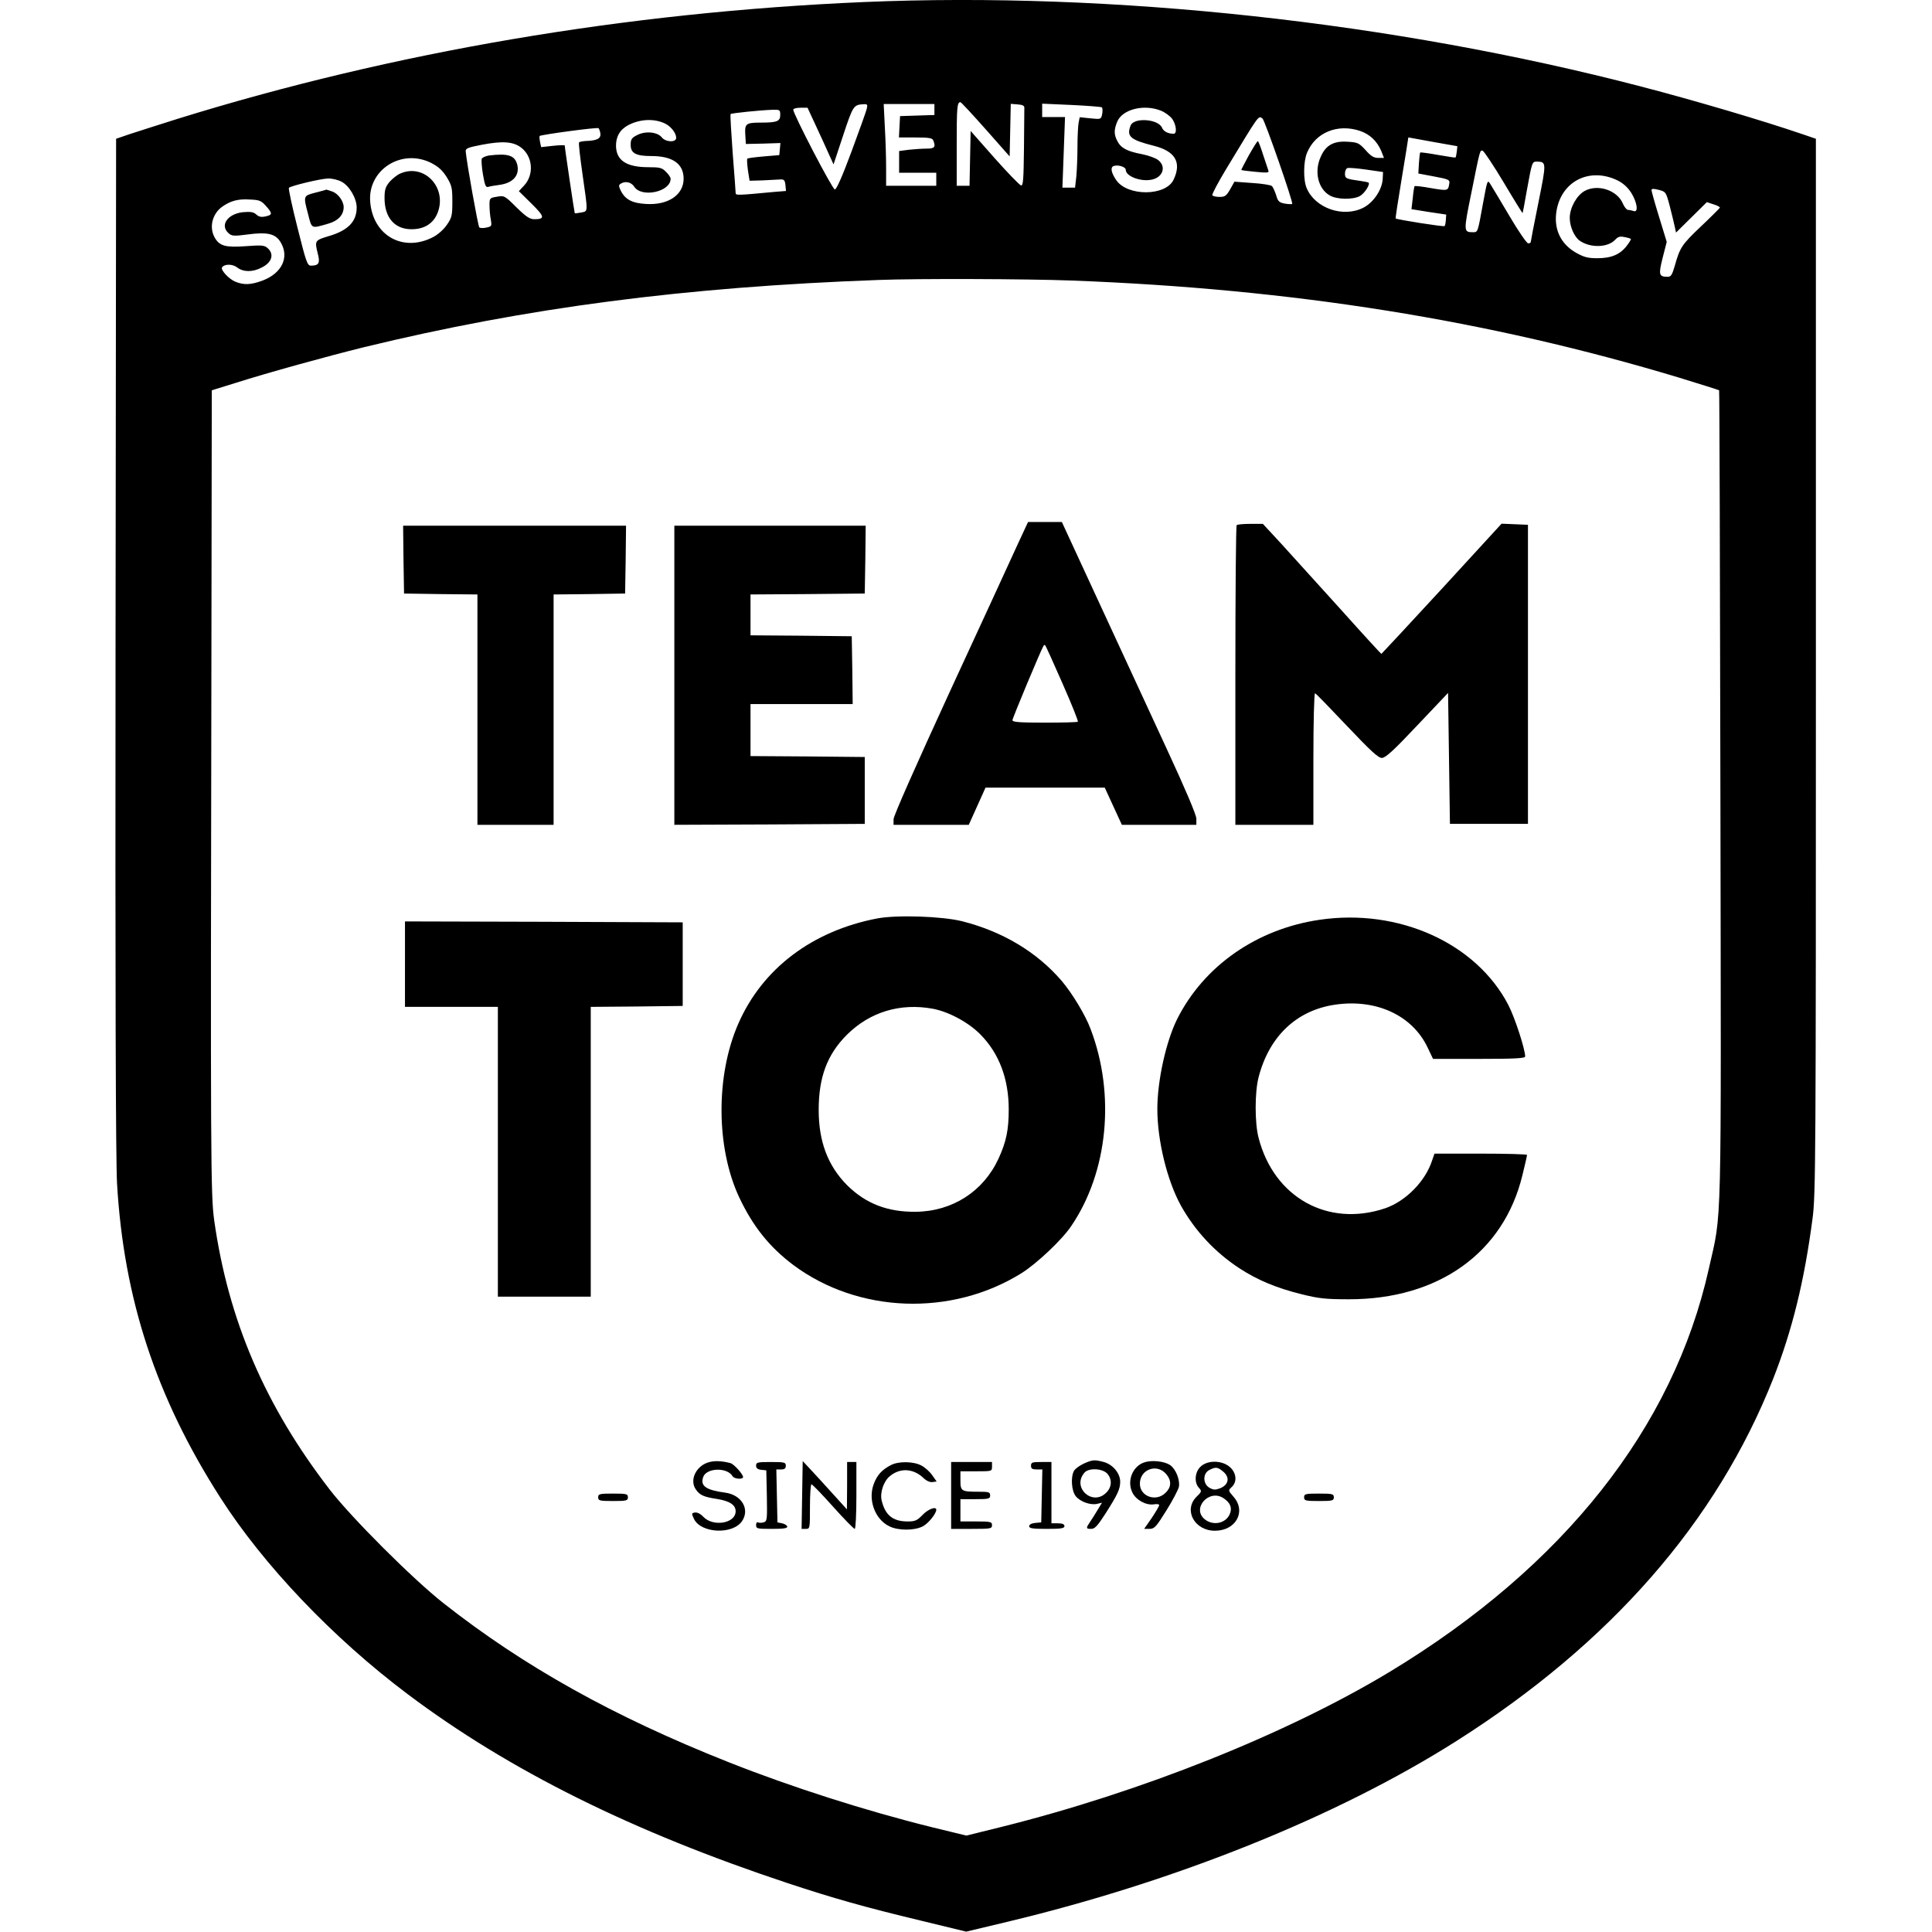 <?xml version="1.0" standalone="no"?>
<!DOCTYPE svg PUBLIC "-//W3C//DTD SVG 20010904//EN"
 "http://www.w3.org/TR/2001/REC-SVG-20010904/DTD/svg10.dtd">
<svg version="1.0" xmlns="http://www.w3.org/2000/svg"
 width="1040pt" height="1040pt" viewBox="0 0 1040 1040"
 preserveAspectRatio="xMidYMid meet">
<g transform="translate(0,1040) scale(0.1,-0.1)"
fill="#000000" stroke="none">
<path d="M4650 10389 c-1279 -55 -2532 -268 -3695 -629 -104 -33 -221 -70
-260 -83 l-70 -24 -3 -2719 c-2 -1839 1 -2779 8 -2904 36 -621 210 -1151 555
-1690 234 -366 608 -758 1010 -1060 547 -411 1208 -739 2045 -1017 248 -82
414 -129 718 -202 l243 -59 222 53 c907 217 1775 566 2417 973 829 526 1400
1179 1705 1950 103 262 168 527 212 863 17 125 18 326 18 2973 l0 2839 -70 24
c-220 75 -575 180 -870 257 -1335 348 -2846 512 -4185 455z m656 -685 l129
-146 3 142 3 141 37 -3 c28 -2 37 -7 36 -20 0 -10 -1 -108 -2 -219 -2 -166 -4
-200 -16 -197 -8 2 -72 68 -143 148 l-128 145 -3 -148 -3 -147 -34 0 -35 0 0
218 c0 205 2 232 20 232 4 0 65 -66 136 -146z m-640 111 c-3 -13 -40 -117 -82
-230 -49 -132 -81 -205 -90 -205 -13 0 -224 406 -224 430 0 5 17 10 38 10 l39
0 45 -97 c25 -54 57 -123 70 -153 l25 -55 52 157 c53 160 56 164 110 167 20 1
22 -2 17 -24z m364 -5 l0 -29 -92 -3 -93 -3 -3 -57 -3 -58 89 0 c73 0 91 -3
96 -16 14 -36 7 -44 -36 -44 -24 0 -67 -3 -95 -6 l-53 -7 0 -58 0 -59 100 0
100 0 0 -35 0 -35 -135 0 -135 0 0 98 c0 55 -3 154 -7 220 l-6 122 136 0 137
0 0 -30z m902 12 c3 -4 4 -20 1 -36 -6 -28 -6 -29 -63 -23 l-58 6 -6 -31 c-3
-17 -6 -74 -6 -128 0 -53 -3 -125 -6 -159 l-7 -61 -34 0 -34 0 7 190 7 190
-61 0 -62 0 0 36 0 36 158 -7 c86 -4 160 -10 164 -13z m318 -18 c22 -9 49 -29
60 -44 22 -31 27 -80 8 -80 -31 0 -55 13 -63 33 -21 47 -152 56 -169 11 -23
-59 -1 -77 126 -109 115 -29 150 -90 105 -183 -42 -88 -247 -90 -308 -2 -27
39 -33 69 -15 76 23 9 66 -4 66 -20 0 -36 85 -67 144 -52 57 14 74 70 31 104
-13 11 -52 25 -87 32 -80 15 -114 33 -133 70 -19 36 -19 61 -1 105 28 67 144
96 236 59z m-2050 -23 c0 -34 -17 -41 -105 -41 -80 0 -87 -6 -83 -66 l3 -49
93 2 93 3 -3 -33 -3 -32 -84 -7 c-46 -4 -85 -9 -88 -12 -3 -3 -1 -31 3 -62 l9
-57 70 2 c39 2 81 4 95 5 21 1 25 -4 28 -30 l3 -32 -63 -5 c-199 -19 -208 -19
-208 -6 0 6 -7 104 -16 216 -8 113 -14 207 -11 209 4 5 161 21 225 23 40 1 42
0 42 -28z m2596 -19 c12 -8 167 -453 160 -460 -3 -2 -21 -1 -40 2 -31 6 -37
12 -47 47 -7 21 -17 43 -23 48 -6 5 -54 13 -106 16 l-95 7 -23 -41 c-20 -35
-28 -41 -57 -41 -19 0 -36 4 -39 9 -3 5 31 69 75 142 181 299 172 287 195 271z
m-3214 -28 c31 -16 58 -51 58 -76 0 -26 -57 -24 -78 3 -24 29 -88 35 -132 12
-30 -15 -35 -23 -35 -53 0 -45 28 -60 112 -60 114 0 173 -42 173 -122 0 -87
-83 -143 -201 -136 -76 4 -114 24 -138 73 -11 23 -11 29 0 36 25 16 57 9 73
-16 40 -61 196 -28 196 43 0 7 -11 24 -25 37 -21 22 -33 25 -95 25 -117 0
-172 36 -174 113 -1 51 21 90 67 114 64 33 141 36 199 7z m-350 -53 c3 -27
-18 -38 -79 -40 -17 -1 -34 -4 -36 -8 -3 -5 6 -82 19 -173 30 -210 30 -196 -8
-204 -17 -3 -32 -5 -34 -4 -2 3 -54 352 -54 365 0 2 -29 2 -64 -2 l-63 -7 -6
28 c-3 16 -4 31 -2 32 7 7 310 48 317 42 3 -3 8 -16 10 -29z m4090 14 c52 -18
90 -54 113 -107 l15 -38 -31 0 c-24 0 -40 10 -68 42 -35 38 -42 42 -97 45 -74
5 -117 -18 -144 -80 -37 -80 -15 -173 48 -209 37 -22 122 -24 161 -4 25 13 58
63 48 73 -3 2 -22 6 -43 9 -79 11 -84 13 -84 40 0 13 6 27 13 29 7 3 53 -1
102 -8 l90 -13 -2 -39 c-4 -57 -49 -124 -102 -152 -108 -57 -261 -5 -307 104
-19 43 -18 145 2 191 45 109 165 158 286 117z m393 -59 l130 -23 -3 -29 c-2
-16 -5 -30 -7 -32 -1 -1 -44 5 -94 14 -50 9 -94 15 -96 13 -2 -3 -5 -29 -7
-59 l-3 -54 85 -16 c75 -14 85 -18 82 -35 -6 -43 -7 -43 -97 -28 -47 9 -88 13
-90 11 -2 -1 -7 -30 -10 -64 l-7 -60 93 -15 94 -14 -2 -29 c-1 -16 -4 -31 -7
-33 -4 -5 -257 35 -263 41 -2 1 13 97 32 212 19 115 35 212 35 217 0 4 1 7 3
7 1 0 61 -11 132 -24z m-4909 -31 c62 -48 70 -145 15 -204 l-28 -30 68 -67
c72 -71 74 -84 14 -84 -23 0 -44 14 -95 64 -63 63 -66 64 -105 57 -39 -6 -40
-8 -40 -46 0 -22 3 -57 7 -77 6 -35 5 -37 -24 -43 -16 -4 -34 -3 -38 1 -7 8
-68 350 -73 408 -2 17 10 22 88 37 111 21 168 17 211 -16z m5289 -188 c54 -91
100 -165 101 -164 1 1 12 56 23 122 28 153 28 155 54 155 52 -1 52 -4 8 -222
-23 -113 -41 -208 -41 -211 0 -4 -6 -7 -14 -7 -7 0 -53 66 -101 148 -48 81
-94 158 -103 172 -15 24 -16 20 -39 -105 -29 -159 -27 -155 -55 -155 -50 0
-50 5 -7 215 47 235 46 228 61 223 7 -3 58 -79 113 -171z m-5774 106 c40 -21
61 -40 84 -77 27 -44 30 -58 30 -132 0 -75 -3 -86 -30 -125 -17 -25 -49 -53
-75 -66 -160 -82 -321 8 -337 188 -16 174 168 292 328 212z m6386 -94 c30 -15
55 -37 74 -67 32 -51 40 -108 13 -98 -9 3 -22 6 -30 6 -7 0 -20 15 -28 34 -30
72 -135 107 -206 68 -43 -24 -80 -91 -80 -145 0 -46 24 -102 54 -123 58 -40
152 -37 191 6 15 16 26 19 49 14 17 -3 33 -8 35 -10 2 -2 -8 -19 -22 -37 -36
-47 -83 -67 -159 -67 -52 0 -72 6 -115 30 -85 49 -122 132 -103 232 30 156
180 228 327 157z m-6867 -8 c41 -22 80 -89 80 -138 0 -75 -46 -123 -147 -153
-79 -24 -80 -24 -62 -97 13 -49 5 -63 -37 -63 -20 0 -26 19 -73 206 -29 114
-49 209 -46 213 12 11 170 49 210 50 22 1 56 -7 75 -18z m7148 -129 c11 -43
23 -92 27 -111 l7 -33 83 82 83 82 36 -12 c21 -6 36 -15 34 -18 -2 -4 -48 -50
-103 -102 -102 -97 -112 -112 -140 -212 -14 -48 -20 -58 -38 -58 -47 0 -50 11
-27 102 l22 86 -41 134 c-23 74 -41 139 -41 145 0 8 12 8 39 1 38 -10 39 -11
59 -86z m-7557 0 c37 -41 36 -49 -2 -57 -22 -5 -36 -2 -49 10 -15 14 -31 16
-70 13 -84 -8 -128 -70 -80 -113 18 -16 28 -17 104 -7 105 14 149 4 176 -41
49 -80 9 -167 -96 -207 -64 -24 -102 -25 -148 -6 -34 14 -79 63 -71 76 12 20
57 20 82 0 33 -25 83 -26 132 0 55 27 68 72 32 104 -17 16 -32 17 -115 11
-110 -8 -143 0 -169 44 -33 56 -15 130 40 169 45 31 84 42 147 38 52 -2 62 -6
87 -34z m4334 -402 c1197 -45 2250 -214 3274 -523 117 -36 213 -66 215 -68 2
-2 5 -983 7 -2179 4 -2415 9 -2232 -62 -2548 -191 -858 -783 -1606 -1719
-2172 -554 -334 -1337 -647 -2092 -835 l-186 -46 -189 46 c-354 88 -753 215
-1093 350 -618 245 -1101 515 -1534 856 -166 131 -493 458 -610 609 -349 452
-547 913 -623 1451 -19 139 -20 314 -15 3036 l2 1432 129 40 c176 56 492 143
690 192 876 213 1726 324 2771 362 205 8 796 6 1035 -3z"/>
<path d="M6722 9563 c-23 -42 -41 -77 -40 -78 2 -2 36 -6 77 -10 61 -6 73 -5
69 6 -3 8 -16 47 -29 87 -12 39 -25 72 -28 72 -4 0 -25 -35 -49 -77z"/>
<path d="M2632 9563 c-18 -3 -36 -11 -39 -18 -2 -8 0 -46 7 -85 10 -58 15 -70
28 -66 10 3 37 8 62 11 71 10 107 50 95 106 -12 52 -48 65 -153 52z"/>
<path d="M2155 9466 c-17 -7 -43 -28 -58 -45 -22 -27 -27 -42 -27 -87 0 -105
54 -168 145 -168 70 0 118 31 141 89 52 136 -73 267 -201 211z"/>
<path d="M1698 9363 c-66 -17 -66 -16 -39 -118 20 -78 15 -76 108 -49 53 15
83 47 83 89 0 32 -30 73 -61 84 -18 6 -32 11 -33 10 -1 -1 -27 -8 -58 -16z"/>
<path d="M5475 7463 c-32 -71 -195 -424 -362 -786 -182 -396 -303 -669 -303
-687 l0 -30 203 0 202 0 45 100 45 100 321 0 321 0 46 -100 46 -100 200 0 201
0 0 33 c0 20 -58 157 -160 377 -88 190 -251 542 -362 783 l-202 437 -91 0 -91
0 -59 -127z m244 -741 c49 -111 86 -203 83 -207 -3 -3 -83 -5 -179 -5 -135 0
-173 3 -173 13 0 11 153 377 167 400 3 5 7 6 9 4 3 -3 45 -95 93 -205z"/>
<path d="M6657 7573 c-4 -3 -7 -368 -7 -810 l0 -803 210 0 210 0 0 356 c0 198
4 354 9 352 5 -1 82 -81 171 -175 131 -138 169 -173 189 -173 20 1 62 39 191
176 l165 174 5 -352 5 -353 210 0 210 0 0 805 0 805 -71 3 -71 3 -322 -351
c-177 -192 -324 -350 -325 -350 -2 0 -102 109 -222 243 -120 133 -263 290
-317 350 l-99 107 -67 0 c-37 0 -71 -3 -74 -7z"/>
<path d="M2172 7388 l3 -183 198 -3 197 -2 0 -620 0 -620 205 0 205 0 0 620 0
620 193 2 192 3 3 183 2 182 -600 0 -600 0 2 -182z"/>
<path d="M3630 6765 l0 -805 513 2 512 3 0 180 0 180 -307 3 -308 2 0 140 0
140 275 0 275 0 -2 183 -3 182 -272 3 -273 2 0 110 0 110 308 2 307 3 3 183 2
182 -515 0 -515 0 0 -805z"/>
<path d="M4722 5456 c-349 -67 -617 -269 -747 -565 -123 -279 -121 -669 4
-936 74 -157 163 -268 292 -365 350 -260 850 -278 1227 -44 83 52 220 181 269
255 197 290 238 706 104 1059 -28 76 -100 194 -156 260 -134 156 -319 266
-536 321 -109 27 -351 35 -457 15z m299 -486 c86 -16 194 -74 258 -140 99
-101 151 -237 151 -402 0 -109 -13 -174 -55 -265 -81 -176 -248 -284 -445
-286 -152 -2 -270 44 -370 143 -103 104 -153 234 -153 405 0 177 46 299 152
405 124 123 287 172 462 140z"/>
<path d="M7105 5449 c-339 -49 -624 -248 -768 -534 -60 -120 -107 -332 -107
-485 0 -170 53 -386 127 -520 76 -136 184 -252 316 -338 97 -63 197 -105 334
-139 92 -23 130 -27 253 -27 483 -1 834 250 935 667 14 56 25 105 25 110 0 4
-112 7 -249 7 l-249 0 -13 -37 c-36 -112 -142 -219 -252 -257 -308 -104 -599
57 -682 379 -21 80 -21 245 0 326 57 221 205 361 413 391 221 32 415 -58 497
-231 l29 -61 248 0 c192 0 248 3 248 13 0 39 -56 211 -91 278 -173 332 -589
520 -1014 458z"/>
<path d="M2180 5210 l0 -230 250 0 250 0 0 -780 0 -780 250 0 250 0 0 780 0
780 248 2 247 3 0 225 0 225 -747 3 -748 2 0 -230z"/>
<path d="M3820 2530 c-71 -17 -111 -96 -74 -148 21 -30 41 -40 114 -51 68 -11
100 -32 100 -66 0 -66 -122 -86 -175 -29 -14 15 -32 24 -44 22 -19 -3 -19 -5
-5 -35 38 -77 207 -85 258 -12 44 64 -1 142 -90 154 -104 14 -135 36 -119 83
16 51 129 55 158 6 9 -16 57 -19 57 -5 0 15 -49 70 -68 75 -42 11 -80 14 -112
6z"/>
<path d="M5833 2521 c-23 -11 -46 -28 -52 -39 -18 -34 -13 -106 9 -135 24 -31
81 -51 117 -42 l25 6 -23 -38 c-12 -21 -31 -50 -41 -65 -23 -34 -23 -38 6 -38
19 0 34 16 74 78 69 108 82 136 82 176 0 45 -39 92 -88 106 -50 13 -60 13
-109 -9z m127 -53 c27 -30 26 -73 -5 -103 -74 -75 -187 28 -117 108 23 26 95
23 122 -5z"/>
<path d="M6163 2529 c-65 -19 -98 -99 -68 -162 19 -41 73 -71 116 -65 16 3 29
1 29 -4 0 -5 -18 -36 -40 -69 l-41 -59 29 0 c26 0 36 11 90 98 34 54 64 112
68 128 7 38 -17 97 -48 118 -31 20 -95 27 -135 15z m117 -67 c27 -33 25 -68
-5 -97 -51 -52 -139 -21 -139 48 0 79 95 112 144 49z"/>
<path d="M4070 2511 c0 -14 8 -21 28 -23 l27 -3 3 -137 c2 -129 2 -137 -18
-143 -11 -3 -24 -3 -30 0 -5 3 -10 -3 -10 -14 0 -20 6 -21 85 -21 63 0 84 3
83 13 -2 6 -14 14 -28 17 l-25 5 -3 143 -3 142 26 0 c18 0 25 5 25 20 0 18 -7
20 -80 20 -72 0 -80 -2 -80 -19z"/>
<path d="M4318 2352 l-3 -182 23 0 c22 0 22 2 22 120 0 66 4 120 8 120 5 0 57
-54 116 -120 59 -66 112 -120 117 -120 5 0 9 77 9 180 l0 180 -25 0 -25 0 0
-127 -1 -128 -77 85 c-42 47 -96 105 -119 130 l-42 45 -3 -183z"/>
<path d="M4795 2513 c-48 -25 -73 -53 -91 -100 -33 -85 5 -191 83 -229 48 -24
136 -24 181 0 29 15 72 68 72 89 0 20 -45 3 -74 -28 -29 -30 -40 -35 -80 -35
-79 0 -121 33 -140 113 -10 41 10 102 43 130 56 47 127 43 182 -9 16 -16 36
-24 49 -22 l22 3 -24 34 c-13 19 -39 42 -58 52 -43 23 -124 24 -165 2z"/>
<path d="M5120 2350 l0 -180 110 0 c103 0 110 1 110 20 0 18 -7 20 -85 20
l-85 0 0 60 0 60 80 0 c73 0 80 2 80 20 0 18 -7 20 -64 20 -91 0 -96 3 -96 61
l0 49 85 0 c84 0 85 0 85 25 l0 25 -110 0 -110 0 0 -180z"/>
<path d="M5550 2510 c0 -16 7 -20 30 -20 l31 0 -3 -142 -3 -143 -32 -3 c-21
-2 -33 -9 -33 -18 0 -11 19 -14 95 -14 78 0 95 3 95 15 0 10 -11 15 -35 15
l-35 0 0 165 0 165 -55 0 c-48 0 -55 -2 -55 -20z"/>
<path d="M6465 2507 c-33 -28 -38 -86 -12 -115 17 -19 17 -21 -13 -50 -70 -71
-10 -182 100 -182 113 0 170 104 100 183 -29 34 -29 34 -10 52 31 28 26 78
-11 109 -41 35 -116 37 -154 3z m121 -30 c35 -31 28 -69 -17 -88 -27 -10 -36
-10 -58 2 -37 21 -37 78 -1 96 35 18 45 16 76 -10z m2 -143 c35 -24 46 -51 32
-84 -21 -50 -88 -65 -134 -29 -74 58 23 168 102 113z"/>
<path d="M3220 2340 c0 -18 7 -20 80 -20 73 0 80 2 80 20 0 18 -7 20 -80 20
-73 0 -80 -2 -80 -20z"/>
<path d="M7020 2340 c0 -18 7 -20 80 -20 73 0 80 2 80 20 0 18 -7 20 -80 20
-73 0 -80 -2 -80 -20z"/>
</g>
</svg>
